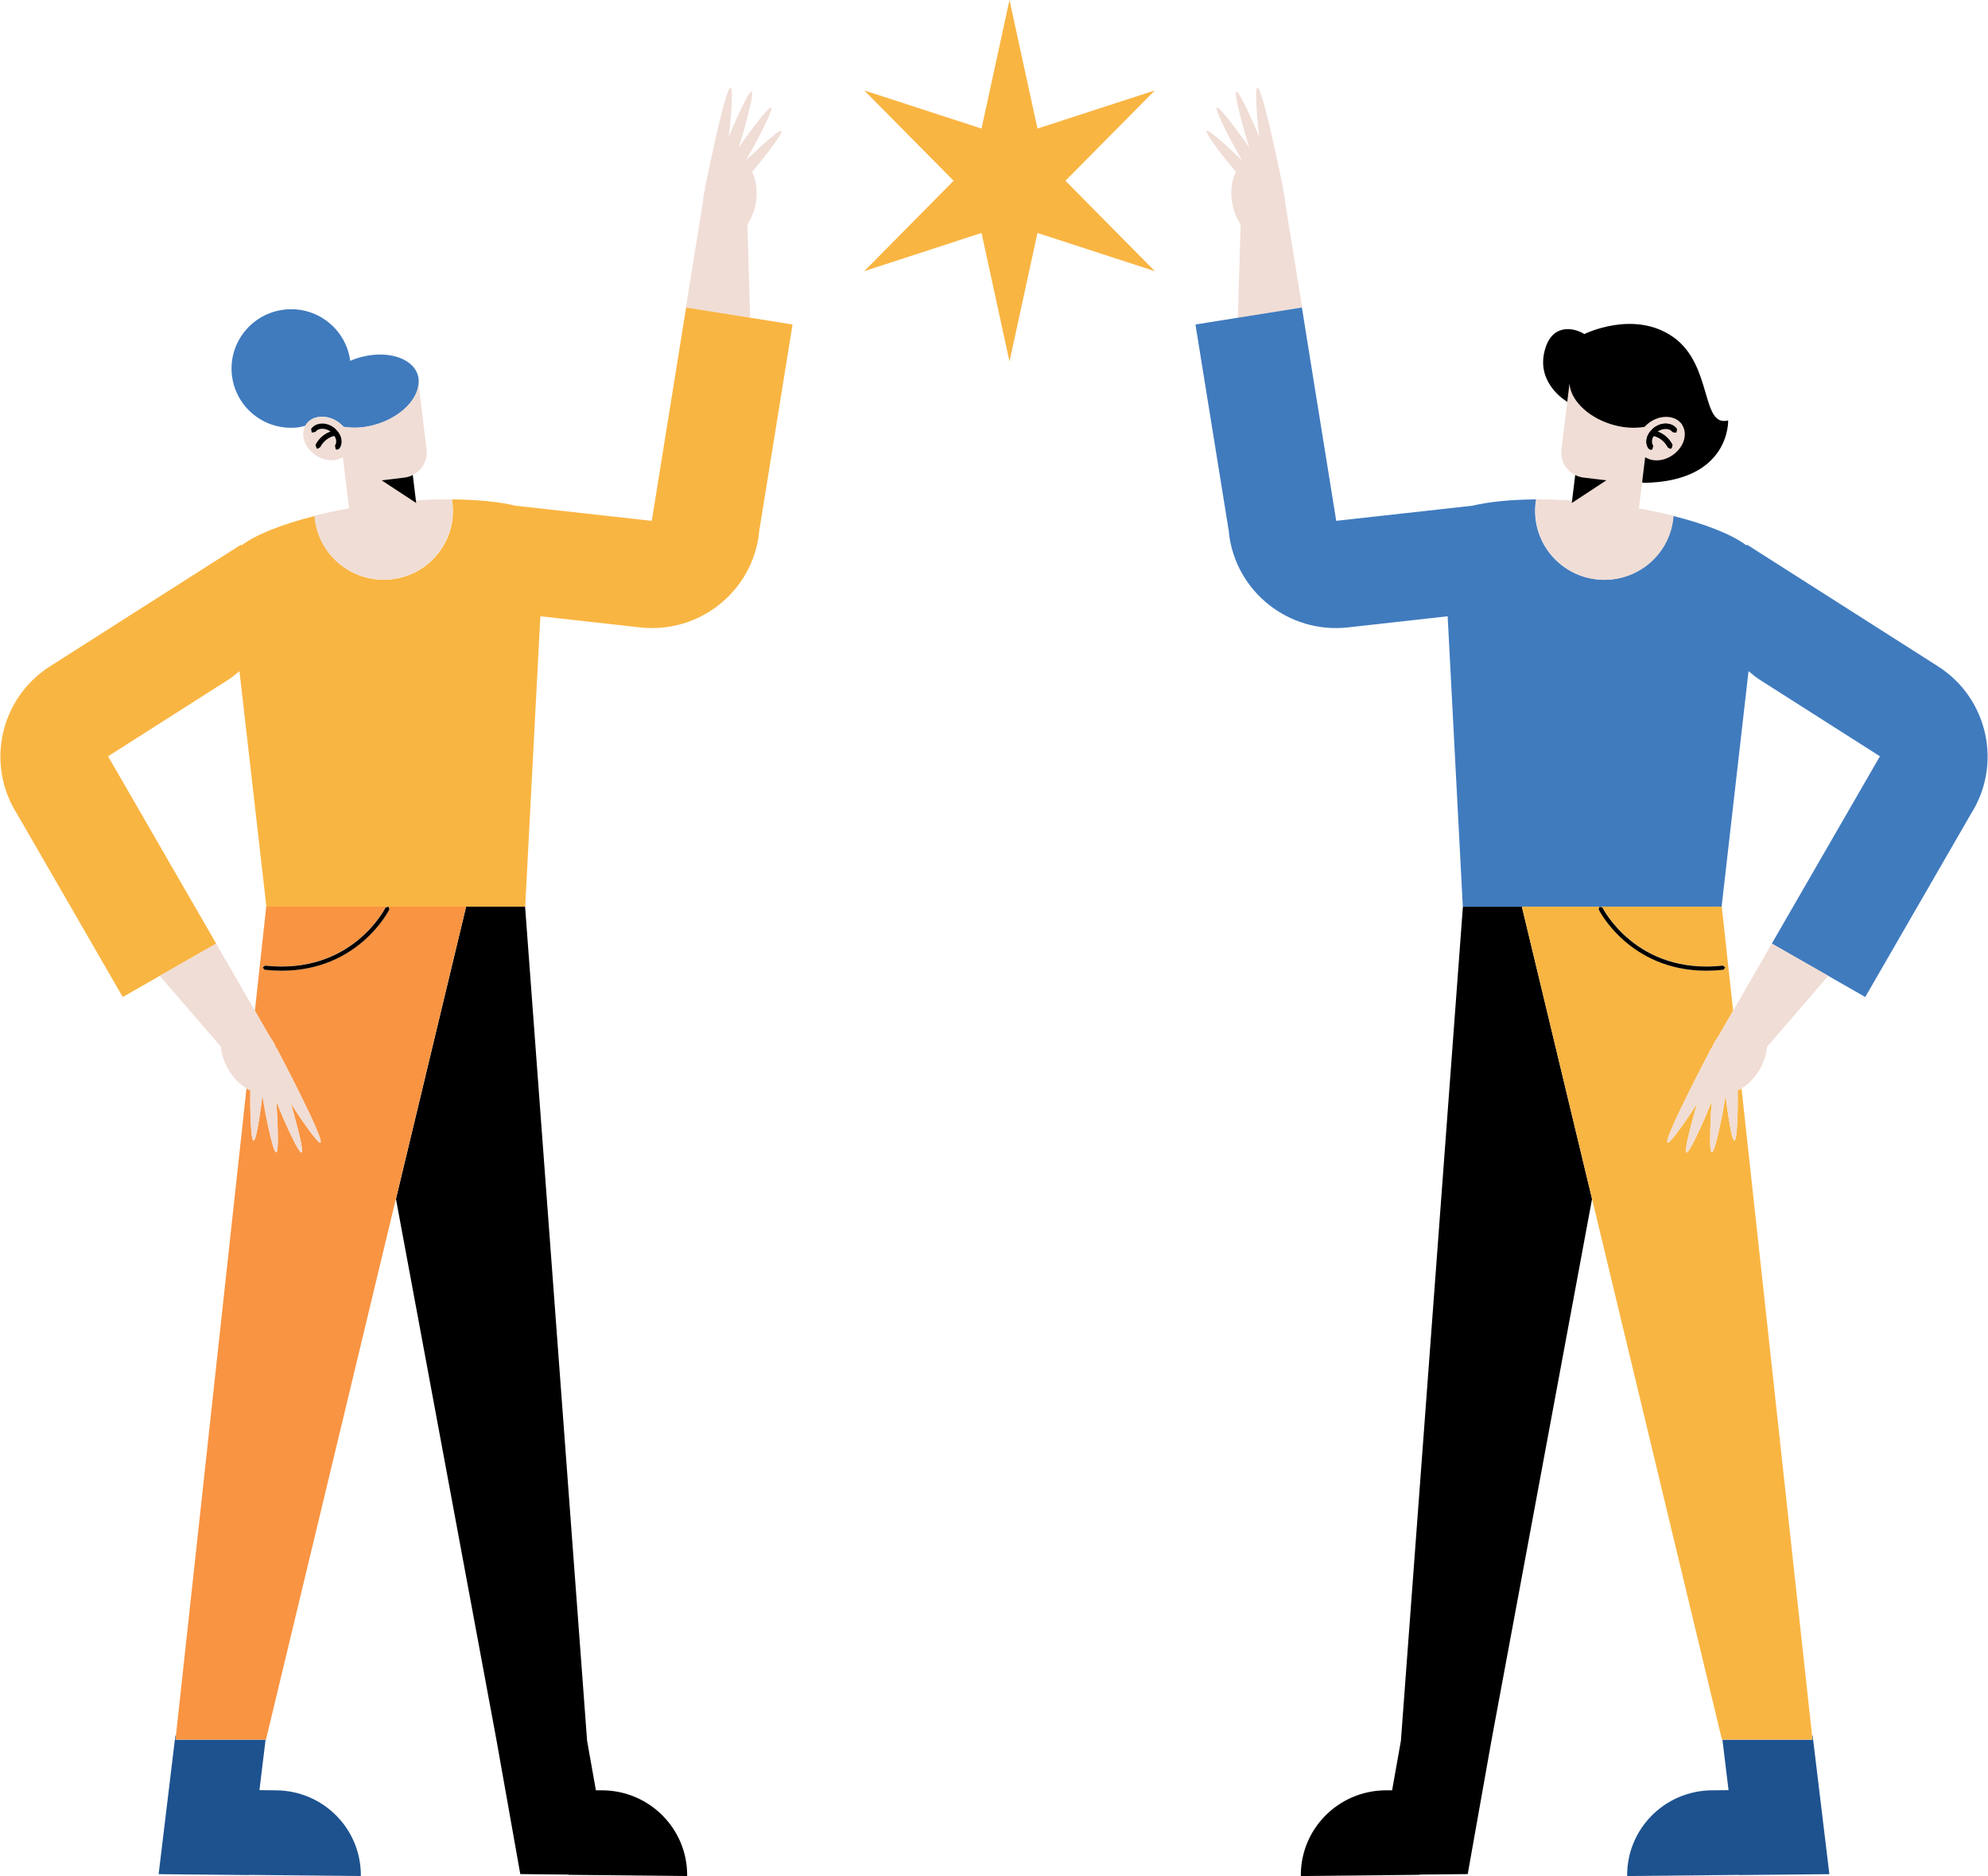 <svg width="142" height="134" viewBox="0 0 142 134" fill="none" xmlns="http://www.w3.org/2000/svg">
<g clip-path="url(#clip0_1701_2632)">
<path d="M53.581 22.695L53.383 16.029C53.656 15.617 53.872 15.113 53.977 14.539C54.14 13.681 54.023 12.869 53.72 12.278C54.192 11.722 54.693 11.101 55.235 10.359C56.75 8.284 55.066 9.751 53.266 11.466C53.709 10.725 54.192 9.843 54.699 8.788C55.858 6.359 54.285 8.394 52.765 10.522C53.027 9.727 53.295 8.794 53.551 7.704C54.157 5.101 53.074 7.374 52.054 9.762C52.142 9.061 52.217 8.295 52.258 7.414C52.485 2.8 50.353 13.443 50.353 13.443L50.376 13.461C50.341 13.588 50.301 13.716 50.277 13.855C50.242 14.052 50.219 14.243 50.207 14.435L48.232 26.678L48.99 21.965L53.581 22.695Z" fill="#F0DDD5"/>
<path d="M12.566 123.965H12.526L11.331 133.86L17.804 133.924V133.913L25.774 133.994C25.809 130.649 23.111 127.907 19.744 127.872L18.532 127.86L18.969 124.255H12.531L12.561 123.971L12.566 123.965Z" fill="#1D528F"/>
<path d="M28.279 85.617L35.456 124.249L37.163 133.855L40.612 133.89V133.907L49.083 133.994C49.118 130.649 46.421 127.907 43.053 127.872H42.564L41.935 124.33L37.507 64.759H33.295L28.285 85.623L28.279 85.617Z" fill="black"/>
<path d="M24.177 30.156C24.317 30.255 24.434 30.365 24.544 30.481C25.273 30.609 26.123 30.556 26.985 30.278C28.675 29.733 29.834 28.527 29.904 27.385C29.916 27.177 29.904 26.968 29.84 26.771C29.415 25.478 27.457 24.951 25.459 25.6C25.302 25.652 25.162 25.716 25.016 25.774C24.713 23.472 22.61 21.838 20.286 22.116C17.95 22.4 16.289 24.51 16.569 26.829C16.854 29.154 18.969 30.806 21.305 30.522C21.486 30.498 21.655 30.446 21.824 30.406C21.841 30.371 21.859 30.33 21.882 30.296C22.336 29.646 23.368 29.582 24.183 30.151L24.177 30.156Z" fill="#407BBE"/>
<path d="M27.737 64.753L27.807 64.945C27.784 64.991 25.616 69.327 20.105 69.327C19.721 69.327 19.313 69.304 18.893 69.258L18.759 69.095L18.922 68.962C25.11 69.635 27.51 64.864 27.533 64.817L27.72 64.753H19.016L18.206 72.191L19.255 74.011C19.365 74.162 19.47 74.33 19.569 74.504C19.633 74.626 19.686 74.748 19.738 74.875H19.767C19.767 74.875 24.836 84.481 22.098 80.753C21.573 80.04 21.148 79.403 20.775 78.806C21.492 81.293 22.086 83.733 20.909 81.333C20.42 80.33 20.035 79.438 19.738 78.655C19.901 81.258 19.965 83.826 19.33 81.211C19.056 80.075 18.87 79.084 18.748 78.232C18.439 80.69 18.055 82.887 17.921 80.324C17.874 79.409 17.868 78.609 17.886 77.884C17.792 77.843 17.699 77.797 17.606 77.739L12.566 123.965L12.537 124.249H18.998L28.279 85.617L33.289 64.753H27.737Z" fill="#F99442"/>
<path d="M18.928 68.968L18.765 69.101L18.899 69.264C19.319 69.31 19.726 69.333 20.111 69.333C25.622 69.333 27.789 65.003 27.813 64.951L27.743 64.759H27.725L27.539 64.823C27.516 64.869 25.121 69.646 18.928 68.968Z" fill="black"/>
<path d="M1.229 58.15L8.768 71.211L11.413 69.698L15.444 67.397L7.719 54.017L16.295 48.556C16.586 48.371 16.843 48.15 17.105 47.936L19.027 64.753H37.513L38.596 44.017L45.716 44.811C49.94 45.281 53.75 42.255 54.221 38.052H54.21L56.61 23.176L53.598 22.695L49.007 21.965L48.25 26.678L46.555 37.2L36.831 36.121C35.654 35.837 34.087 35.681 32.281 35.669L32.316 35.901C32.642 38.597 30.714 41.049 28.005 41.373C25.296 41.698 22.832 39.779 22.505 37.084L22.482 36.852C20.123 37.443 18.264 38.191 17.25 38.956C17.239 38.939 17.221 38.921 17.21 38.904L3.577 47.588C4.2811e-05 49.866 -1.049 54.602 1.241 58.168H1.253L1.229 58.15Z" fill="#F9B542"/>
<path d="M22.797 36.759C22.919 36.73 23.035 36.701 23.158 36.672C23.035 36.701 22.913 36.73 22.797 36.759Z" fill="#F9B542"/>
<path d="M30.178 35.716C30.831 35.681 31.472 35.664 32.078 35.664C31.466 35.664 30.831 35.681 30.178 35.716Z" fill="#F9B542"/>
<path d="M23.915 36.51C23.997 36.492 24.073 36.481 24.154 36.463C24.073 36.481 23.991 36.492 23.915 36.51Z" fill="#F9B542"/>
<path d="M27.982 41.368C30.691 41.043 32.619 38.591 32.293 35.895L32.258 35.663C32.2 35.658 32.136 35.663 32.077 35.663C31.471 35.663 30.831 35.681 30.178 35.716C30.021 35.721 29.864 35.727 29.7 35.739L29.724 35.93L27.254 34.307L28.885 34.11C29.1 34.087 29.299 34.017 29.479 33.924C30.143 33.594 30.563 32.881 30.47 32.104L29.893 27.385C29.823 28.527 28.663 29.733 26.974 30.278C26.112 30.556 25.261 30.608 24.533 30.481C24.428 30.365 24.306 30.255 24.166 30.156C23.35 29.588 22.319 29.652 21.865 30.301C21.841 30.336 21.83 30.371 21.806 30.411C21.451 31.055 21.748 31.965 22.523 32.498C23.181 32.956 23.962 32.985 24.486 32.649L24.51 32.823L24.935 36.307C24.667 36.353 24.41 36.406 24.148 36.458C24.067 36.475 23.985 36.487 23.91 36.504C23.653 36.556 23.403 36.614 23.158 36.666C23.036 36.695 22.913 36.724 22.797 36.753C22.686 36.782 22.57 36.806 22.459 36.834L22.482 37.072C22.808 39.768 25.273 41.687 27.982 41.362V41.368ZM24.242 32.046L24.084 32.127L23.974 32.093L23.927 31.832C24.02 31.698 24.044 31.524 23.985 31.339C23.962 31.269 23.921 31.206 23.88 31.142C23.665 31.194 23.181 31.362 22.867 31.953L22.698 32.052L22.61 32.029L22.535 31.774C22.843 31.194 23.292 30.945 23.607 30.829C23.607 30.829 23.601 30.823 23.595 30.817C23.403 30.684 23.181 30.614 22.972 30.632C22.779 30.643 22.622 30.724 22.529 30.858L22.267 30.904L22.22 30.643C22.383 30.417 22.64 30.278 22.948 30.261C23.245 30.237 23.548 30.336 23.811 30.516C23.921 30.591 24.009 30.69 24.096 30.788C24.102 30.788 24.108 30.8 24.113 30.805C24.218 30.939 24.306 31.084 24.352 31.235C24.44 31.53 24.399 31.82 24.242 32.046Z" fill="#F0DDD5"/>
<path d="M28.89 34.11L27.259 34.307L29.729 35.93L29.706 35.739L29.485 33.924C29.304 34.017 29.106 34.087 28.89 34.11Z" fill="black"/>
<path d="M24.352 31.229C24.306 31.072 24.218 30.927 24.113 30.8C24.108 30.794 24.102 30.788 24.096 30.782C24.014 30.684 23.921 30.585 23.81 30.51C23.548 30.33 23.245 30.232 22.948 30.255C22.639 30.272 22.377 30.411 22.22 30.637L22.267 30.898L22.529 30.852C22.622 30.719 22.779 30.637 22.971 30.626C23.181 30.614 23.403 30.678 23.595 30.811C23.595 30.811 23.601 30.817 23.607 30.823C23.292 30.933 22.843 31.188 22.535 31.768L22.61 32.023L22.698 32.046L22.867 31.948C23.181 31.356 23.665 31.182 23.88 31.136C23.921 31.2 23.962 31.264 23.985 31.333C24.038 31.519 24.02 31.692 23.927 31.826L23.974 32.087L24.084 32.121L24.242 32.04C24.405 31.814 24.44 31.524 24.352 31.229Z" fill="black"/>
<path d="M17.921 80.325C18.06 82.887 18.439 80.69 18.748 78.232C18.87 79.084 19.051 80.075 19.33 81.212C19.965 83.826 19.901 81.258 19.738 78.655C20.035 79.438 20.42 80.33 20.909 81.333C22.086 83.733 21.486 81.293 20.775 78.806C21.154 79.403 21.573 80.04 22.098 80.754C24.842 84.481 19.767 74.875 19.767 74.875H19.738C19.686 74.754 19.633 74.632 19.569 74.504C19.476 74.33 19.371 74.162 19.255 74.011L18.206 72.191L15.439 67.397L11.407 69.698L15.777 74.754C15.823 75.246 15.98 75.774 16.254 76.284C16.61 76.933 17.093 77.426 17.6 77.733C17.693 77.791 17.787 77.838 17.88 77.878C17.862 78.603 17.868 79.403 17.915 80.319L17.921 80.325Z" fill="#F0DDD5"/>
<path d="M72.107 0L74.105 9.183L82.489 6.458L76.103 12.91L82.489 19.368L74.105 16.638L72.107 25.82L70.109 16.638L61.731 19.368L68.116 12.91L61.731 6.458L70.109 9.183L72.107 0Z" fill="#F9B542"/>
<path d="M111.898 28.666C111.898 28.666 109.829 27.466 110.29 25.235C110.75 23.003 112.474 23.409 113.162 23.861C113.162 23.861 116.721 22.087 119.535 24.087C122.349 26.087 121.487 30.545 123.439 30.029C123.439 30.029 123.614 34.429 117.351 34.487L111.892 28.655L111.898 28.666Z" fill="black"/>
<path d="M88.419 22.695L88.618 16.029C88.344 15.617 88.128 15.113 88.023 14.539C87.86 13.681 87.977 12.869 88.28 12.278C87.808 11.722 87.307 11.101 86.765 10.359C85.25 8.284 86.934 9.751 88.734 11.466C88.291 10.725 87.808 9.843 87.301 8.788C86.141 6.359 87.715 8.394 89.235 10.522C88.973 9.727 88.705 8.794 88.449 7.704C87.843 5.101 88.926 7.374 89.946 9.762C89.859 9.061 89.783 8.295 89.742 7.414C89.515 2.8 91.647 13.443 91.647 13.443L91.624 13.461C91.659 13.588 91.699 13.716 91.723 13.855C91.758 14.052 91.781 14.243 91.793 14.435L93.768 26.678L93.01 21.965L88.419 22.695Z" fill="#F0DDD5"/>
<path d="M129.433 123.965H129.474L130.669 133.86L124.196 133.924V133.913L116.226 133.994C116.191 130.649 118.889 127.907 122.256 127.872L123.468 127.86L123.031 124.255H129.468L129.439 123.971L129.433 123.965Z" fill="#1D528F"/>
<path d="M113.721 85.617L106.544 124.249L104.837 133.855L101.388 133.89V133.907L92.917 133.994C92.882 130.649 95.579 127.907 98.947 127.872H99.436L100.065 124.33L104.493 64.759H108.705L113.715 85.623L113.721 85.617Z" fill="black"/>
<path d="M114.263 64.753L114.193 64.945C114.216 64.991 116.384 69.327 121.895 69.327C122.279 69.327 122.687 69.304 123.107 69.258L123.241 69.095L123.078 68.962C116.89 69.635 114.49 64.864 114.467 64.817L114.28 64.753H117.595H122.984L123.794 72.191L122.745 74.011C122.635 74.162 122.53 74.33 122.431 74.504C122.367 74.626 122.314 74.748 122.262 74.875H122.233C122.233 74.875 117.164 84.481 119.902 80.753C120.427 80.04 120.852 79.403 121.225 78.806C120.508 81.293 119.914 83.733 121.091 81.333C121.58 80.33 121.965 79.438 122.262 78.655C122.099 81.258 122.035 83.826 122.67 81.211C122.944 80.075 123.13 79.084 123.252 78.232C123.561 80.69 123.946 82.887 124.08 80.324C124.126 79.409 124.132 78.609 124.115 77.884C124.208 77.843 124.301 77.797 124.394 77.739L129.434 123.965L129.463 124.249H123.025H122.996L113.715 85.617L108.705 64.753H114.257H114.263Z" fill="#F9B542"/>
<path d="M123.072 68.968L123.235 69.101L123.101 69.264C122.681 69.31 122.274 69.333 121.889 69.333C116.378 69.333 114.211 65.003 114.187 64.951L114.257 64.759H114.275L114.461 64.823C114.484 64.869 116.879 69.646 123.072 68.968Z" fill="black"/>
<path d="M140.771 58.15L133.232 71.211L130.587 69.698L126.556 67.397L134.281 54.017L125.705 48.556C125.414 48.371 125.157 48.15 124.895 47.936L122.973 64.753H117.584H114.269H114.251H108.699H104.487L103.404 44.017L96.284 44.811C92.061 45.281 88.25 42.255 87.778 38.052H87.79L85.39 23.176L88.402 22.695L92.993 21.965L93.75 26.678L95.445 37.2L105.169 36.121C106.346 35.837 107.913 35.681 109.719 35.669L109.684 35.901C109.358 38.597 111.286 41.049 113.995 41.373C116.704 41.698 119.168 39.779 119.495 37.084L119.518 36.852C121.877 37.443 123.736 38.191 124.75 38.956C124.761 38.939 124.779 38.921 124.79 38.904L138.423 47.588C142 49.866 143.049 54.602 140.759 58.168H140.747L140.771 58.15Z" fill="#407BBE"/>
<path d="M119.203 36.759C119.081 36.73 118.964 36.701 118.842 36.672C118.964 36.701 119.087 36.73 119.203 36.759Z" fill="#F9B542"/>
<path d="M111.822 35.716C111.169 35.681 110.528 35.664 109.923 35.664C110.534 35.664 111.169 35.681 111.822 35.716Z" fill="#F9B542"/>
<path d="M118.085 36.51C118.003 36.492 117.928 36.481 117.846 36.463C117.928 36.481 118.009 36.492 118.085 36.51Z" fill="#F9B542"/>
<path d="M119.518 37.078L119.541 36.846C119.431 36.811 119.314 36.788 119.203 36.759C119.081 36.73 118.964 36.701 118.842 36.672C118.597 36.614 118.347 36.562 118.091 36.51C118.009 36.493 117.933 36.481 117.852 36.464C117.595 36.411 117.333 36.359 117.065 36.313L117.491 32.829L117.514 32.655C118.038 32.991 118.819 32.962 119.477 32.504C120.252 31.965 120.549 31.061 120.194 30.417C120.176 30.382 120.159 30.342 120.135 30.307C119.681 29.658 118.65 29.594 117.834 30.162C117.694 30.261 117.578 30.371 117.467 30.487C116.739 30.614 115.888 30.562 115.026 30.284C113.337 29.739 112.177 28.533 112.107 27.391L111.531 32.11C111.437 32.887 111.857 33.6 112.521 33.93C112.702 34.023 112.9 34.093 113.115 34.116L114.747 34.313L112.276 35.936L112.3 35.745C112.137 35.733 111.985 35.727 111.822 35.721C111.169 35.687 110.529 35.669 109.923 35.669C109.864 35.669 109.8 35.669 109.742 35.669L109.707 35.907C109.381 38.603 111.309 41.055 114.018 41.38C116.727 41.704 119.192 39.785 119.518 37.09V37.078ZM117.648 31.235C117.694 31.078 117.782 30.933 117.887 30.806C117.892 30.8 117.898 30.794 117.904 30.788C117.986 30.69 118.079 30.591 118.19 30.516C118.452 30.336 118.755 30.238 119.052 30.261C119.361 30.278 119.623 30.417 119.78 30.643L119.733 30.904L119.471 30.858C119.378 30.724 119.221 30.643 119.029 30.632C118.819 30.62 118.597 30.684 118.405 30.817C118.405 30.817 118.399 30.823 118.394 30.829C118.708 30.939 119.157 31.194 119.465 31.774L119.39 32.029L119.302 32.052L119.133 31.953C118.819 31.362 118.335 31.188 118.12 31.142C118.079 31.206 118.038 31.269 118.015 31.339C117.962 31.524 117.98 31.698 118.073 31.832L118.026 32.093L117.916 32.127L117.758 32.046C117.595 31.82 117.56 31.53 117.648 31.235Z" fill="#F0DDD5"/>
<path d="M113.109 34.11L114.741 34.307L112.271 35.93L112.294 35.739L112.515 33.924C112.696 34.017 112.894 34.087 113.109 34.11Z" fill="black"/>
<path d="M117.648 31.229C117.694 31.072 117.782 30.927 117.887 30.8C117.893 30.794 117.898 30.788 117.904 30.782C117.986 30.684 118.079 30.585 118.19 30.51C118.452 30.33 118.755 30.232 119.052 30.255C119.361 30.272 119.623 30.411 119.78 30.637L119.734 30.898L119.471 30.852C119.378 30.719 119.221 30.637 119.029 30.626C118.819 30.614 118.597 30.678 118.405 30.811C118.405 30.811 118.399 30.817 118.394 30.823C118.708 30.933 119.157 31.188 119.466 31.768L119.39 32.023L119.302 32.046L119.133 31.948C118.819 31.356 118.335 31.182 118.12 31.136C118.079 31.2 118.038 31.264 118.015 31.333C117.962 31.519 117.98 31.692 118.073 31.826L118.027 32.087L117.916 32.121L117.759 32.04C117.595 31.814 117.56 31.524 117.648 31.229Z" fill="black"/>
<path d="M124.08 80.325C123.94 82.887 123.561 80.69 123.252 78.232C123.13 79.084 122.949 80.075 122.67 81.212C122.035 83.826 122.099 81.258 122.262 78.655C121.965 79.438 121.58 80.33 121.091 81.333C119.914 83.733 120.514 81.293 121.225 78.806C120.846 79.403 120.427 80.04 119.902 80.754C117.159 84.481 122.233 74.875 122.233 74.875H122.262C122.314 74.754 122.367 74.632 122.431 74.504C122.524 74.33 122.629 74.162 122.746 74.011L123.794 72.191L126.561 67.397L130.593 69.698L126.224 74.754C126.177 75.246 126.02 75.774 125.746 76.284C125.39 76.933 124.907 77.426 124.4 77.733C124.307 77.791 124.214 77.838 124.12 77.878C124.138 78.603 124.132 79.403 124.085 80.319L124.08 80.325Z" fill="#F0DDD5"/>
</g>
<defs>
<clipPath id="clip0_1701_2632">
<rect width="142" height="134" fill="white"/>
</clipPath>
</defs>
</svg>
